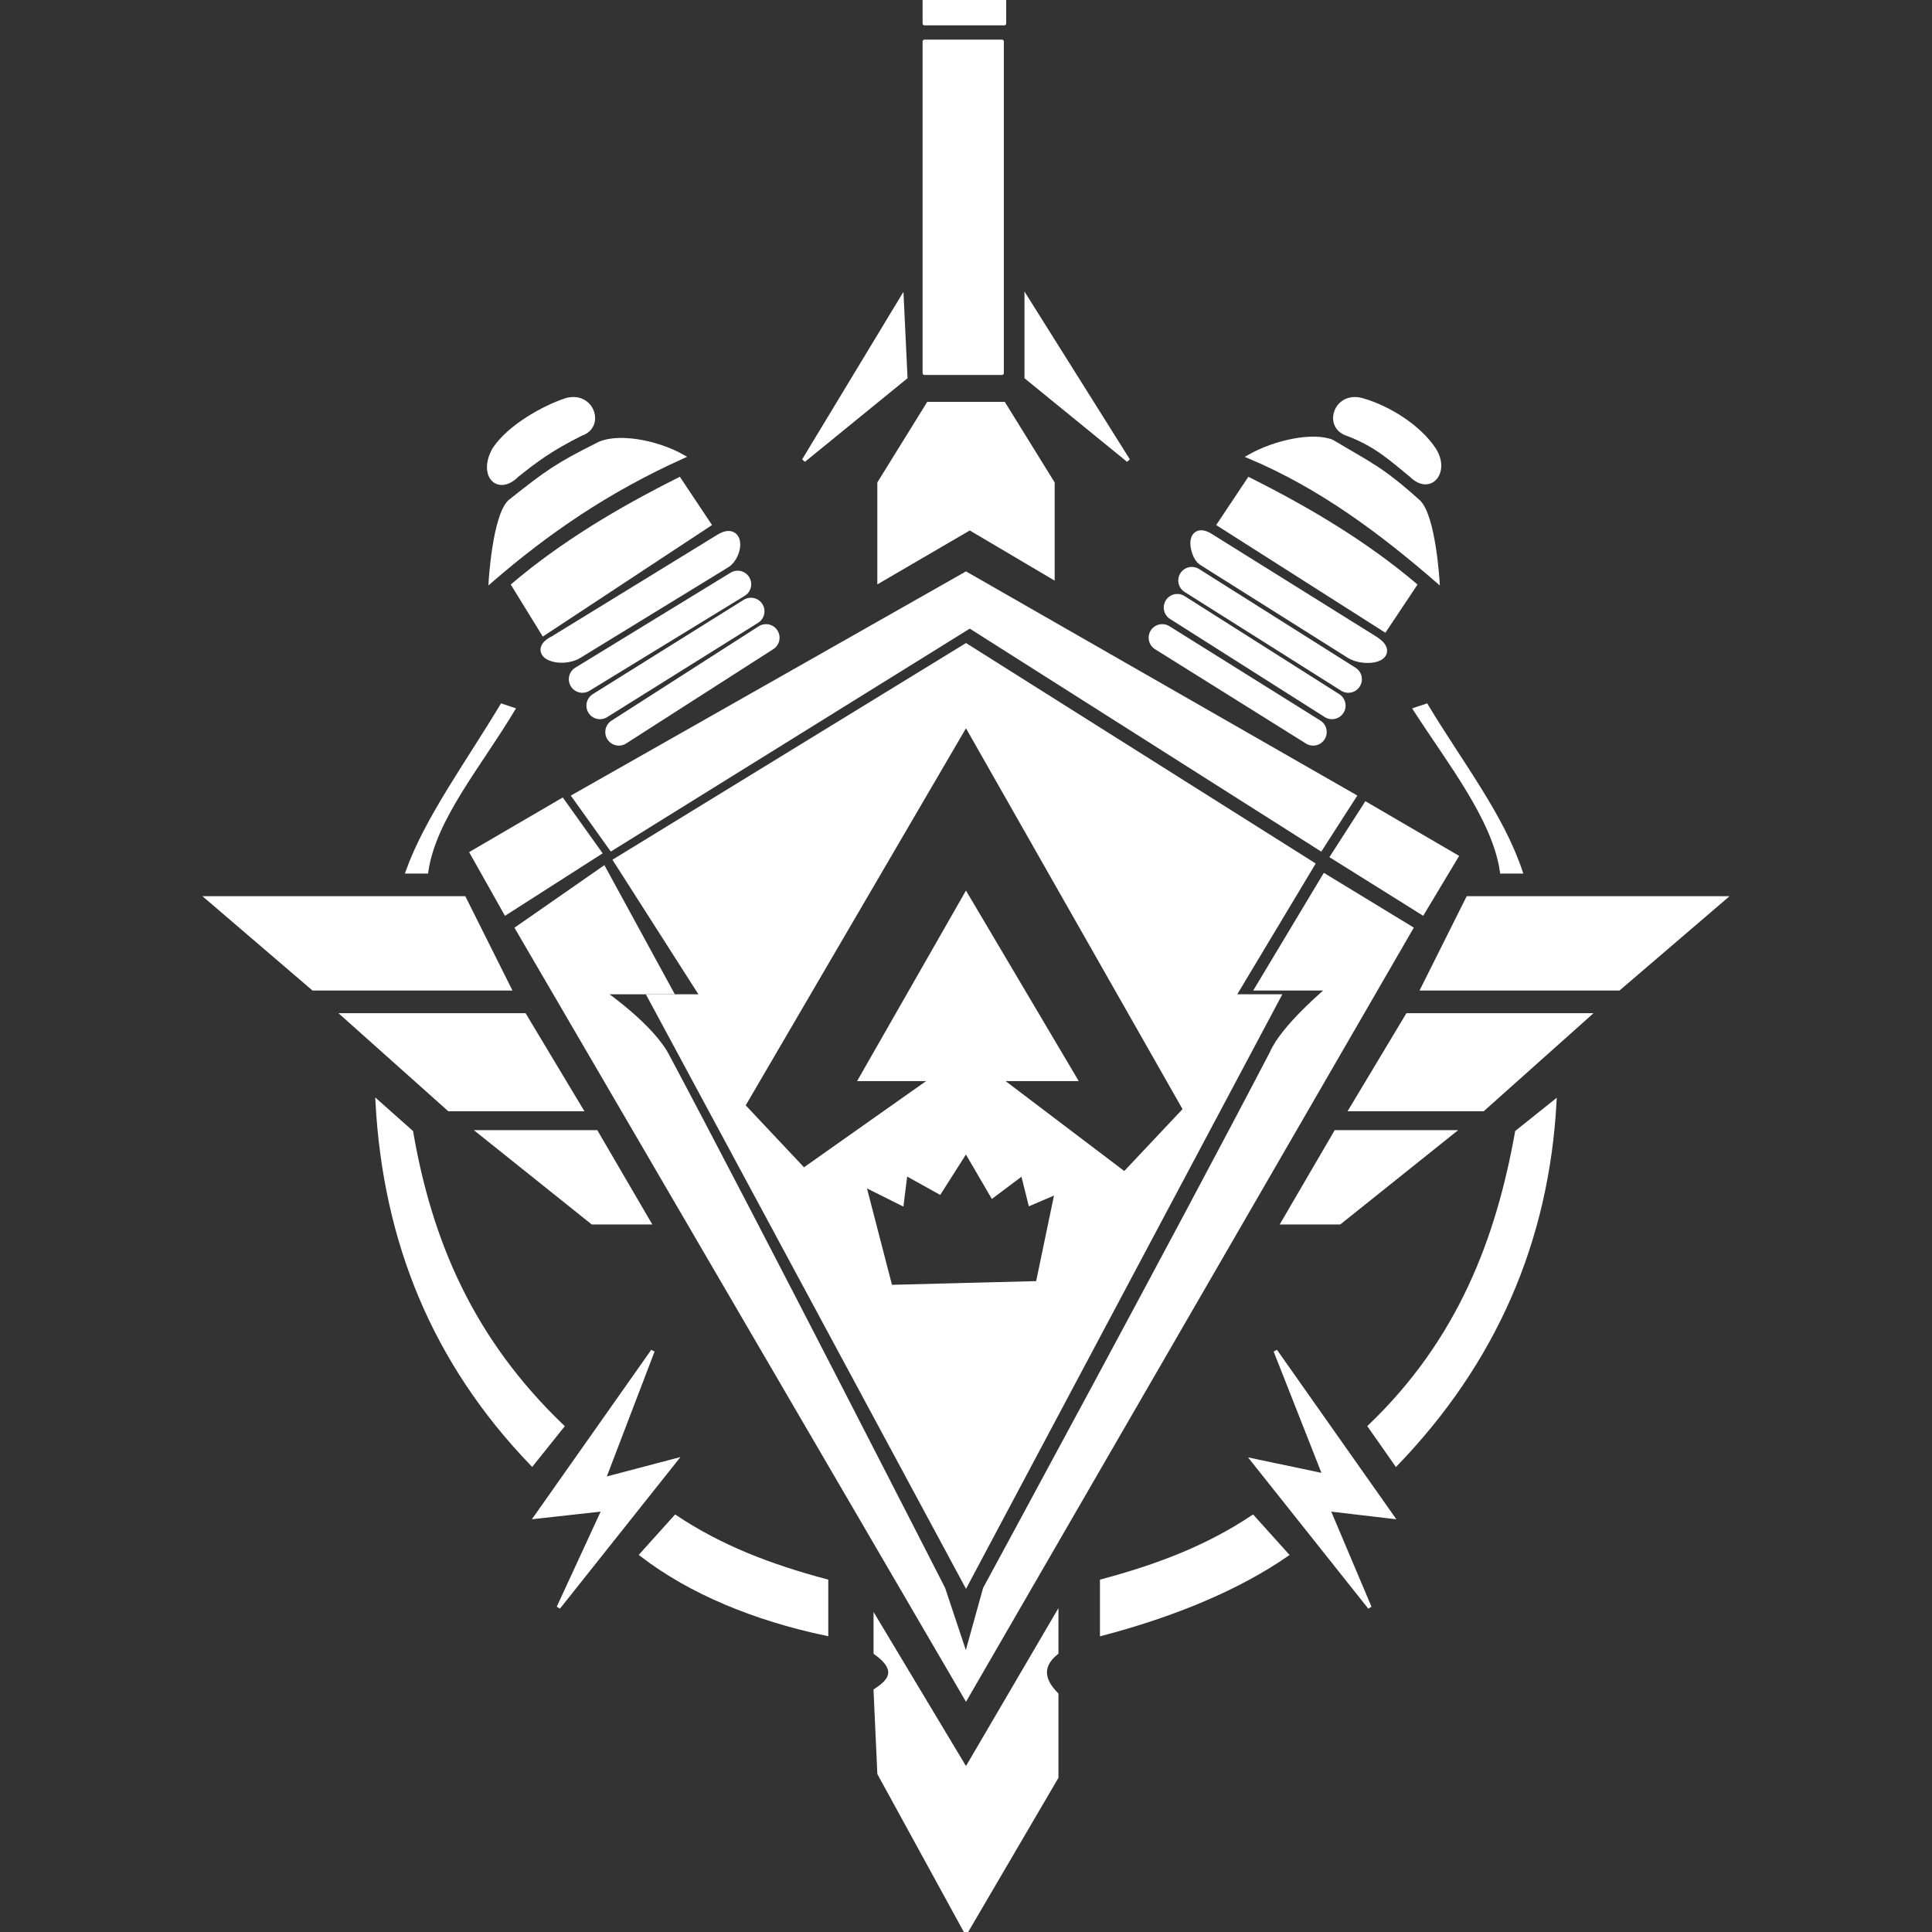 <svg width="512" height="512" viewBox="0 0 512 512" fill="none" xmlns="http://www.w3.org/2000/svg">
<rect x="0" y="0" width="512" height="512" fill="#333333" stroke="none"/>
<g clip-path="url(#clip0_6466_129520)">
<path fill-rule="evenodd" clip-rule="evenodd" d="M256 171L163 228L186 264H172L256 420L339 264H327L348 229L256 171ZM256 192L314 294L298 311L265 286H285L256 237L228 286H247L213 310L197 293L256 192ZM256 305L263 317L271 311L273 319L280 316L275 340L236 341L229 314L239 319L240 311L249 316L256 305Z" fill="white" stroke="white"/>
<path fill-rule="evenodd" clip-rule="evenodd" d="M351 232L333 262H352C352 262 340 272 337 279C312 327 261 421 261 421L256 439L250 421C250 421 201 325 177 280C173 272 160 263 160 263H178L160 230L137 246L256 450L374 246L351 232Z" fill="white" stroke="white"/>
<path fill-rule="evenodd" clip-rule="evenodd" d="M232 429L256 469L280 428V438C275 442 277 446 280 449V471L256 512L233 470L232 448C235 446 239 443 232 438V429Z" fill="white" stroke="white"/>
<path fill-rule="evenodd" clip-rule="evenodd" d="M149 212L125 226L134 242L159 226L149 212Z" fill="white" stroke="white"/>
<path fill-rule="evenodd" clip-rule="evenodd" d="M362 213L386 227L377 242L353 227L362 213Z" fill="white" stroke="white"/>
<path fill-rule="evenodd" clip-rule="evenodd" d="M152 211L162 225L257 166L350 225L359 211L256 152L152 211Z" fill="white" stroke="white"/>
<path fill-rule="evenodd" clip-rule="evenodd" d="M246 107H266L279 128V153L257 140L233 154V128L246 107Z" fill="white" stroke="white"/>
<path d="M265.53 11H245V98.873H265.53V11Z" fill="white" stroke="white" stroke-linecap="round" stroke-linejoin="round"/>
<path d="M266.152 0H245V6.221H266.152V0Z" fill="white" stroke="white" stroke-linecap="round" stroke-linejoin="round"/>
<path fill-rule="evenodd" clip-rule="evenodd" d="M272 79V100L299 122L272 79Z" fill="white" stroke="white"/>
<path fill-rule="evenodd" clip-rule="evenodd" d="M239 79L240 100L213 122L239 79Z" fill="white" stroke="white"/>
<path fill-rule="evenodd" clip-rule="evenodd" d="M354 300L340 324H355L385 300H354Z" fill="white" stroke="white"/>
<path fill-rule="evenodd" clip-rule="evenodd" d="M373 269L358 294H393L421 269H373Z" fill="white" stroke="white"/>
<path fill-rule="evenodd" clip-rule="evenodd" d="M389 238L377 262H429L457 238H389Z" fill="white" stroke="white"/>
<path fill-rule="evenodd" clip-rule="evenodd" d="M158 300L172 324H157L127 300H158Z" fill="white" stroke="white"/>
<path fill-rule="evenodd" clip-rule="evenodd" d="M139 269L154 294H119L91 269H139Z" fill="white" stroke="white"/>
<path fill-rule="evenodd" clip-rule="evenodd" d="M123 238L135 262H83L55 238H123Z" fill="white" stroke="white"/>
<path fill-rule="evenodd" clip-rule="evenodd" d="M338 358L369 402L352 400L363 426L332 387L351 391L338 358Z" fill="white" stroke="white"/>
<path fill-rule="evenodd" clip-rule="evenodd" d="M332 402L341 412C328 421 311 428 292 433V419C307 415 320 410 332 402Z" fill="white" stroke="white"/>
<path fill-rule="evenodd" clip-rule="evenodd" d="M363 378L370 388C396 361 410 329 412 292L402 300C397 328 387 355 363 378Z" fill="white" stroke="white"/>
<path fill-rule="evenodd" clip-rule="evenodd" d="M378 187C387 202 398 216 403 231H398C396 217 384 202 375 188L378 187Z" fill="white" stroke="white"/>
<path fill-rule="evenodd" clip-rule="evenodd" d="M308 169L348 194Z" fill="white"/>
<path d="M308 169L348 194" stroke="white" stroke-width="7.187" stroke-linecap="round"/>
<path fill-rule="evenodd" clip-rule="evenodd" d="M312 161L353 187Z" fill="white"/>
<path d="M312 161L353 187" stroke="white" stroke-width="7.187" stroke-linecap="round"/>
<path fill-rule="evenodd" clip-rule="evenodd" d="M315.846 153.835L357.319 180Z" fill="white"/>
<path d="M315.846 153.835L357.319 180" stroke="white" stroke-width="7.187" stroke-linecap="round"/>
<path fill-rule="evenodd" clip-rule="evenodd" d="M320.329 142.835C315.383 139.748 316.943 147.149 318.835 148.341L358 173C361.784 175.383 369.952 173.807 363.835 169.989L320.329 142.835Z" fill="white" stroke="white" stroke-width="3.125"/>
<path fill-rule="evenodd" clip-rule="evenodd" d="M331 127L323 139L367 167L375 155C362 144 347 135 331 127Z" fill="white" stroke="white"/>
<path fill-rule="evenodd" clip-rule="evenodd" d="M331 121C350 129 366 141 381 154C381 154 380 137 376 133C366 124 363 123 353 117C348 115 338 117 331 121Z" fill="white" stroke="white"/>
<path fill-rule="evenodd" clip-rule="evenodd" d="M361 106C368 108 376 113 380 119C384 125 379 131 374 126C369 122 365 118 357 115C351 113 354 104 361 106Z" fill="white" stroke="white"/>
<path fill-rule="evenodd" clip-rule="evenodd" d="M173 358L142 402L160 400L148 426L179 387L160 392L173 358Z" fill="white" stroke="white"/>
<path fill-rule="evenodd" clip-rule="evenodd" d="M179 402L170 412C183 422 200 429 219 433V419C204 415 191 410 179 402Z" fill="white" stroke="white"/>
<path fill-rule="evenodd" clip-rule="evenodd" d="M149 378L141 388C115 361 102 329 100 292L109 300C114 329 125 355 149 378Z" fill="white" stroke="white"/>
<path fill-rule="evenodd" clip-rule="evenodd" d="M133 187C124 202 113 217 108 231H113C115 217 127 203 136 188L133 187Z" fill="white" stroke="white"/>
<path fill-rule="evenodd" clip-rule="evenodd" d="M203 169L164 194Z" fill="white"/>
<path d="M203 169L164 194" stroke="white" stroke-width="7.187" stroke-linecap="round"/>
<path fill-rule="evenodd" clip-rule="evenodd" d="M199 162L159 187Z" fill="white"/>
<path d="M199 162L159 187" stroke="white" stroke-width="7.187" stroke-linecap="round"/>
<path fill-rule="evenodd" clip-rule="evenodd" d="M195.484 154.835L154.341 180Z" fill="white"/>
<path d="M195.484 154.835L154.341 180" stroke="white" stroke-width="7.187" stroke-linecap="round"/>
<path fill-rule="evenodd" clip-rule="evenodd" d="M191 143C196 140 195.239 147.128 192.165 149.011L153 173C148.736 175.612 141 173 147 170L191 143Z" fill="white" stroke="white" stroke-width="3.125"/>
<path fill-rule="evenodd" clip-rule="evenodd" d="M180 127L188 139L144 168L136 155C149 144 164 135 180 127Z" fill="white" stroke="white"/>
<path fill-rule="evenodd" clip-rule="evenodd" d="M181 121C161 130 145 141 130 154C130 154 131 137 135 133C145 125 148 123 158 118C163 115 174 117 181 121Z" fill="white" stroke="white"/>
<path fill-rule="evenodd" clip-rule="evenodd" d="M150 106C144 108 135 113 131 119C127 126 132 131 137 126C142 122 146 119 154 115C160 113 157 104 150 106Z" fill="white" stroke="white"/>
</g>
<defs>
<clipPath id="clip0_6466_129520">
<rect width="512" height="512" fill="white"/>
</clipPath>
</defs>
</svg>
